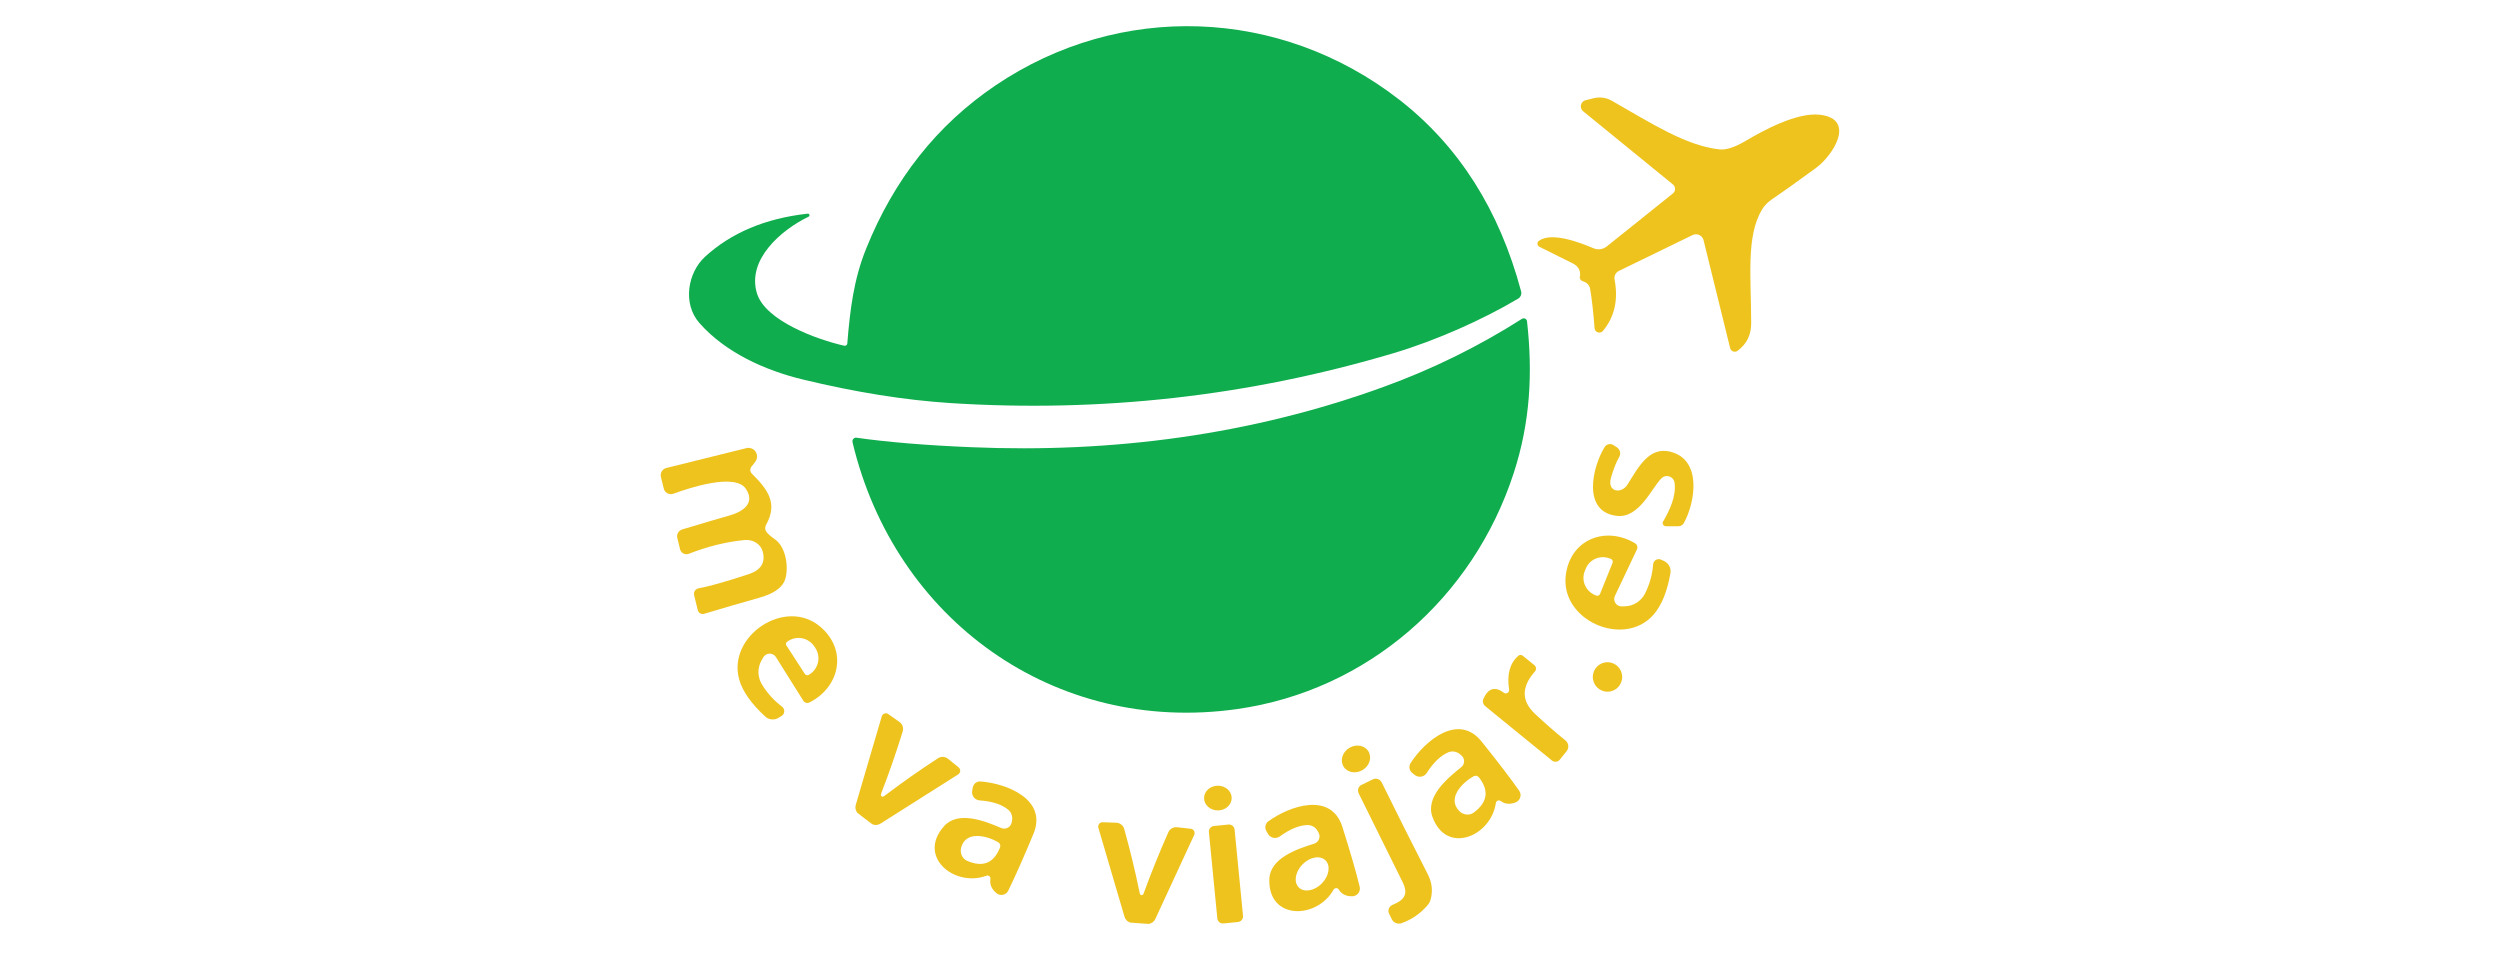 <svg xmlns="http://www.w3.org/2000/svg" width="186" height="71" viewBox="0 0 186 71" fill="none"><g id="Logo_ME VA VIAJAR_Principal"><path id="Vector" d="M111.647 59.592C111.549 59.517 111.409 59.541 111.335 59.639C111.312 59.671 111.298 59.704 111.293 59.741C110.93 62.238 107.601 63.633 106.573 60.773C106.034 59.279 107.675 57.912 108.712 57.081C108.959 56.89 109.001 56.531 108.805 56.283C108.778 56.251 108.75 56.218 108.717 56.195L108.601 56.097C108.359 55.901 108.024 55.854 107.736 55.98C107.169 56.227 106.643 56.736 106.15 57.506C105.969 57.791 105.592 57.875 105.309 57.693C105.29 57.679 105.271 57.665 105.253 57.651L105.062 57.501C104.844 57.324 104.797 57.007 104.951 56.769C105.992 55.149 108.489 52.998 110.228 55.168C111.461 56.703 112.395 57.926 113.028 58.831C113.209 59.088 113.144 59.443 112.888 59.629C112.856 59.653 112.818 59.676 112.777 59.69C112.358 59.867 111.981 59.835 111.647 59.592ZM109.638 57.753C108.829 58.197 107.643 59.363 108.554 60.325C108.852 60.637 109.312 60.698 109.633 60.465C110.675 59.704 110.805 58.827 110.033 57.833C109.94 57.716 109.777 57.683 109.638 57.753Z" fill="#EEC31E"></path><path id="Vector_2" d="M60.073 15.898C60.138 15.879 60.203 15.917 60.222 15.982C60.241 16.047 60.203 16.113 60.138 16.131C58.134 17.102 55.553 19.305 56.316 21.82C56.939 23.878 60.808 25.269 62.807 25.721C62.91 25.745 63.017 25.679 63.04 25.577C63.04 25.567 63.04 25.558 63.04 25.549C63.245 22.991 63.528 20.77 64.435 18.516C66.509 13.35 69.713 9.299 74.051 6.364C83.309 0.101 95.26 0.54 104.109 7.419C108.536 10.863 111.553 15.618 113.172 21.68C113.227 21.89 113.134 22.114 112.948 22.221C110.33 23.775 106.862 25.329 103.676 26.277C92.93 29.473 81.933 30.71 70.689 29.987C67.304 29.767 63.649 29.184 59.72 28.232C56.93 27.56 53.959 26.225 52.029 24.023C50.759 22.567 51.182 20.275 52.447 19.109C54.396 17.321 56.934 16.253 60.069 15.898H60.073Z" fill="#0FAD4E"></path><path id="Vector_3" d="M117.552 20.579C117.613 20.14 117.427 19.809 117.036 19.608C116.669 19.417 115.832 19.001 114.525 18.357C114.399 18.297 114.348 18.143 114.409 18.017C114.427 17.979 114.455 17.947 114.488 17.923C115.432 17.223 117.557 18.049 118.566 18.474C118.887 18.609 119.259 18.558 119.538 18.339L124.462 14.395C124.648 14.246 124.676 13.971 124.527 13.784C124.508 13.761 124.485 13.737 124.462 13.719L117.785 8.277C117.585 8.109 117.557 7.815 117.719 7.615C117.785 7.535 117.873 7.479 117.971 7.456L118.575 7.307C119.031 7.195 119.514 7.26 119.924 7.498C122.895 9.192 125.415 10.83 127.917 11.115C128.414 11.171 129.065 10.961 129.87 10.485C131.121 9.747 133.688 8.324 135.422 8.539C138.114 8.875 136.361 11.581 135.115 12.491C133.692 13.532 132.576 14.325 131.767 14.876C131.497 15.063 131.27 15.305 131.098 15.585C129.898 17.569 130.284 20.621 130.288 24.051C130.288 24.919 129.954 25.6 129.275 26.099C129.117 26.216 128.893 26.179 128.782 26.02C128.754 25.983 128.735 25.941 128.721 25.894L126.745 17.872C126.671 17.559 126.355 17.373 126.043 17.447C126.006 17.457 125.964 17.471 125.927 17.489L120.44 20.159C120.203 20.275 120.077 20.532 120.124 20.793C120.412 22.296 120.124 23.57 119.268 24.611C119.147 24.765 118.924 24.788 118.77 24.667C118.691 24.606 118.645 24.513 118.636 24.41C118.552 23.295 118.445 22.329 118.31 21.517C118.264 21.218 118.073 21.017 117.747 20.919C117.603 20.873 117.515 20.733 117.533 20.583L117.552 20.579Z" fill="#EEC31E"></path><path id="Vector_4" d="M113.609 23.892C114.046 27.761 113.846 31.424 112.623 35.19C109.6 44.495 101.737 51.383 92.037 52.755C78.473 54.678 66.565 46.115 63.426 32.894C63.393 32.749 63.482 32.6 63.63 32.567C63.663 32.558 63.696 32.558 63.728 32.567C66.03 32.894 68.876 33.132 72.266 33.272C82.751 33.72 93.13 32.357 102.956 28.778C106.583 27.462 110.01 25.773 113.237 23.719C113.348 23.649 113.502 23.682 113.572 23.794C113.59 23.827 113.604 23.859 113.609 23.897V23.892Z" fill="#0FAD4E"></path><path id="Vector_5" d="M123.737 38.802C124.211 37.981 124.727 36.917 124.588 35.913C124.546 35.601 124.253 35.381 123.937 35.423C123.816 35.442 123.704 35.493 123.616 35.582C122.904 36.273 121.97 38.569 120.3 38.382C117.682 38.088 118.473 34.728 119.384 33.263C119.524 33.039 119.817 32.973 120.04 33.113L120.3 33.286C120.537 33.44 120.612 33.753 120.472 33.995C120.249 34.378 120.049 34.882 119.868 35.503C119.766 35.839 119.784 36.1 119.914 36.282C120.124 36.567 120.561 36.567 120.895 36.277C120.97 36.212 121.035 36.137 121.086 36.053C121.905 34.737 122.69 33.225 124.257 33.603C126.675 34.191 126.117 37.411 125.276 38.919C125.197 39.063 125.043 39.152 124.881 39.152H123.941C123.806 39.152 123.699 39.04 123.699 38.909C123.699 38.867 123.709 38.825 123.732 38.793L123.737 38.802Z" fill="#EEC31E"></path><path id="Vector_6" d="M55.939 35.237C57.083 36.389 57.916 37.411 56.99 39.059C56.902 39.217 56.911 39.418 57.018 39.567C57.13 39.721 57.344 39.908 57.66 40.127C58.585 40.781 58.702 42.54 58.348 43.273C58.092 43.795 57.479 44.192 56.507 44.467C55.144 44.85 53.773 45.251 52.387 45.667C52.187 45.727 51.978 45.611 51.917 45.41C51.917 45.405 51.917 45.401 51.913 45.391L51.643 44.281C51.587 44.057 51.727 43.828 51.95 43.777C51.959 43.777 51.964 43.777 51.973 43.772C52.805 43.618 54.047 43.263 55.702 42.717C56.623 42.414 56.967 41.849 56.744 41.028C56.595 40.477 56.023 40.118 55.395 40.179C54.019 40.314 52.638 40.655 51.252 41.201C51.001 41.303 50.718 41.177 50.615 40.925C50.606 40.907 50.601 40.883 50.597 40.86L50.392 40.029C50.322 39.754 50.485 39.474 50.755 39.39C52.257 38.937 53.447 38.587 54.317 38.34C55.326 38.046 56.2 37.407 55.484 36.357C54.665 35.162 51.206 36.329 50.108 36.73C49.825 36.837 49.508 36.693 49.401 36.408C49.392 36.389 49.388 36.366 49.383 36.347L49.174 35.489C49.099 35.19 49.281 34.891 49.578 34.817L55.53 33.342C55.874 33.253 56.223 33.463 56.307 33.809C56.358 34.005 56.307 34.215 56.181 34.373L55.916 34.709C55.786 34.868 55.795 35.097 55.939 35.241V35.237Z" fill="#EEC31E"></path><path id="Vector_7" d="M122.997 41.98C123.016 41.751 123.216 41.583 123.443 41.602C123.495 41.602 123.541 41.621 123.588 41.639L123.825 41.751C124.16 41.915 124.346 42.279 124.28 42.643C124.039 44.024 123.616 45.055 123.016 45.741C120.802 48.243 116.022 46.143 116.501 42.736C116.873 40.071 119.51 39.133 121.649 40.421C121.807 40.515 121.867 40.711 121.788 40.879L120.151 44.332C120.021 44.607 120.142 44.934 120.412 45.065C120.495 45.102 120.584 45.121 120.672 45.116L120.932 45.107C121.551 45.079 122.104 44.715 122.388 44.164C122.732 43.478 122.937 42.75 122.992 41.985L122.997 41.98ZM119.049 44.173L119.975 41.873C120.021 41.756 119.965 41.625 119.849 41.583L119.775 41.555C119.063 41.271 118.263 41.607 117.98 42.311L117.905 42.489C117.626 43.193 117.975 43.996 118.687 44.281L118.756 44.309C118.873 44.355 119.003 44.299 119.045 44.183L119.049 44.173Z" fill="#EEC31E"></path><path id="Vector_8" d="M58.185 52.578C58.367 52.718 58.404 52.979 58.265 53.161C58.237 53.199 58.2 53.231 58.158 53.259L57.934 53.399C57.618 53.6 57.209 53.563 56.935 53.311C55.898 52.359 55.251 51.444 55 50.567C54.075 47.337 58.423 44.397 61.041 46.637C63.087 48.387 62.468 51.131 60.227 52.261C60.064 52.345 59.864 52.289 59.767 52.135L57.73 48.887C57.567 48.63 57.223 48.555 56.967 48.719C56.893 48.765 56.828 48.835 56.786 48.91L56.656 49.139C56.349 49.68 56.353 50.347 56.67 50.889C57.065 51.551 57.572 52.116 58.19 52.578H58.185ZM58.516 48.033L59.878 50.137C59.943 50.24 60.078 50.268 60.18 50.203L60.245 50.165C60.901 49.741 61.087 48.863 60.664 48.21L60.59 48.103C60.166 47.449 59.292 47.267 58.641 47.692L58.576 47.734C58.474 47.799 58.446 47.935 58.511 48.037L58.516 48.033Z" fill="#EEC31E"></path><path id="Vector_9" d="M111.884 51.542C111.991 51.626 112.149 51.603 112.232 51.491C112.274 51.435 112.288 51.369 112.279 51.299C112.102 50.175 112.33 49.339 112.962 48.793C113.055 48.709 113.2 48.705 113.297 48.789L114.162 49.493C114.302 49.605 114.32 49.806 114.209 49.946C114.209 49.946 114.204 49.955 114.199 49.955C113.186 51.103 113.186 52.153 114.195 53.101C114.943 53.805 115.706 54.468 116.473 55.093C116.715 55.289 116.752 55.639 116.561 55.877C116.561 55.877 116.561 55.877 116.561 55.882L116.045 56.521C115.901 56.699 115.641 56.727 115.464 56.582L110.498 52.536C110.335 52.401 110.279 52.172 110.368 51.981C110.726 51.197 111.233 51.052 111.893 51.542H111.884Z" fill="#EEC31E"></path><path id="Vector_10" d="M119.598 51.463C120.202 51.463 120.691 50.972 120.691 50.366C120.691 49.76 120.202 49.269 119.598 49.269C118.995 49.269 118.505 49.76 118.505 50.366C118.505 50.972 118.995 51.463 119.598 51.463Z" fill="#EEC31E"></path><path id="Vector_11" d="M65.598 59.247C65.653 59.289 65.719 59.279 65.802 59.214C67.114 58.22 68.444 57.287 69.783 56.414C70.015 56.265 70.317 56.279 70.531 56.451L71.322 57.095C71.457 57.207 71.48 57.413 71.364 57.548C71.34 57.576 71.317 57.599 71.285 57.618L65.5 61.281C65.319 61.393 65.096 61.412 64.9 61.323C64.891 61.323 64.705 61.179 64.342 60.903C63.98 60.628 63.794 60.483 63.789 60.474C63.654 60.306 63.608 60.087 63.668 59.886L65.602 53.301C65.653 53.129 65.83 53.031 65.998 53.082C66.03 53.091 66.063 53.105 66.091 53.129L66.923 53.717C67.146 53.875 67.244 54.165 67.16 54.426C66.686 55.957 66.156 57.492 65.561 59.032C65.523 59.125 65.533 59.195 65.593 59.247H65.598Z" fill="#EEC31E"></path><path id="Vector_12" d="M101.368 57.295C101.885 56.992 102.087 56.375 101.82 55.917C101.553 55.458 100.918 55.332 100.402 55.635C99.885 55.938 99.682 56.555 99.949 57.014C100.216 57.472 100.851 57.598 101.368 57.295Z" fill="#EEC31E"></path><path id="Vector_13" d="M101.305 58.393L102.142 57.982C102.384 57.865 102.677 57.968 102.798 58.211C103.802 60.259 104.946 62.537 106.229 65.047C106.536 65.649 106.611 66.261 106.448 66.891C106.406 67.059 106.327 67.213 106.215 67.343C105.69 67.959 105.048 68.407 104.281 68.683C103.997 68.785 103.681 68.659 103.546 68.384L103.346 67.969C103.235 67.735 103.337 67.451 103.569 67.339C103.574 67.339 103.583 67.334 103.588 67.329C104.42 66.984 104.83 66.587 104.351 65.621C103.239 63.391 102.151 61.193 101.086 59.027C100.97 58.789 101.063 58.505 101.3 58.388C101.3 58.388 101.3 58.388 101.305 58.388V58.393Z" fill="#EEC31E"></path><path id="Vector_14" d="M73.693 65.397C73.712 65.276 73.628 65.159 73.507 65.141C73.47 65.136 73.428 65.141 73.391 65.155C71.024 66.032 68.216 63.755 70.229 61.477C71.28 60.287 73.265 61.081 74.488 61.603C74.777 61.729 75.112 61.594 75.232 61.305C75.251 61.267 75.26 61.225 75.27 61.188L75.297 61.039C75.353 60.731 75.237 60.413 74.986 60.222C74.502 59.839 73.8 59.615 72.889 59.55C72.554 59.527 72.298 59.237 72.322 58.901C72.322 58.878 72.326 58.85 72.331 58.827L72.373 58.589C72.424 58.313 72.68 58.117 72.959 58.141C74.879 58.285 77.957 59.466 76.888 62.042C76.13 63.862 75.502 65.271 75.014 66.265C74.874 66.55 74.53 66.667 74.247 66.522C74.209 66.503 74.172 66.48 74.14 66.452C73.782 66.163 73.628 65.813 73.684 65.407L73.693 65.397ZM74.275 62.667C73.484 62.196 71.884 61.762 71.517 63.031C71.396 63.447 71.578 63.876 71.94 64.039C73.121 64.557 73.944 64.226 74.405 63.045C74.46 62.905 74.405 62.747 74.275 62.667Z" fill="#EEC31E"></path><path id="Vector_15" d="M90.616 60.295C91.183 60.291 91.64 59.876 91.637 59.368C91.633 58.861 91.17 58.452 90.603 58.456C90.035 58.46 89.578 58.875 89.582 59.383C89.585 59.891 90.048 60.299 90.616 60.295Z" fill="#EEC31E"></path><path id="Vector_16" d="M99.608 66.181C99.543 66.074 99.408 66.041 99.301 66.107C99.268 66.125 99.236 66.158 99.217 66.195C97.975 68.398 94.362 68.477 94.437 65.435C94.474 63.843 96.497 63.167 97.771 62.77C98.069 62.677 98.24 62.359 98.147 62.056C98.134 62.014 98.12 61.977 98.096 61.939L98.022 61.809C97.868 61.538 97.576 61.375 97.259 61.384C96.641 61.407 95.962 61.687 95.227 62.224C94.953 62.425 94.572 62.369 94.376 62.098C94.362 62.079 94.349 62.056 94.335 62.033L94.214 61.823C94.074 61.575 94.144 61.263 94.372 61.099C95.934 59.965 99.04 58.873 99.877 61.533C100.473 63.414 100.9 64.898 101.161 65.976C101.235 66.284 101.044 66.592 100.733 66.667C100.696 66.676 100.654 66.681 100.617 66.681C100.161 66.695 99.822 66.527 99.598 66.181H99.608ZM96.627 66.023C97.022 66.419 97.79 66.289 98.338 65.733C98.887 65.178 99.012 64.408 98.622 64.016C98.227 63.619 97.459 63.75 96.911 64.305C96.362 64.861 96.236 65.631 96.627 66.023Z" fill="#EEC31E"></path><path id="Vector_17" d="M84.784 68.692C84.328 68.659 84.095 68.641 84.086 68.641C83.881 68.575 83.723 68.412 83.663 68.207L81.719 61.589C81.673 61.417 81.77 61.235 81.938 61.188C81.97 61.179 82.003 61.174 82.035 61.174L83.058 61.211C83.337 61.225 83.575 61.417 83.644 61.683C84.077 63.232 84.463 64.819 84.793 66.443C84.811 66.545 84.862 66.597 84.937 66.601C85.007 66.606 85.058 66.559 85.09 66.461C85.658 64.907 86.271 63.395 86.922 61.925C87.034 61.669 87.299 61.515 87.578 61.547L88.592 61.659C88.769 61.678 88.894 61.837 88.876 62.014C88.876 62.047 88.862 62.084 88.848 62.117L85.955 68.375C85.867 68.571 85.681 68.706 85.472 68.739C85.462 68.739 85.23 68.725 84.774 68.692H84.784Z" fill="#EEC31E"></path><path id="Vector_18" d="M91.397 61.347L90.318 61.453C90.088 61.476 89.92 61.681 89.943 61.912L90.569 68.326C90.592 68.557 90.797 68.726 91.027 68.703L92.105 68.597C92.335 68.574 92.503 68.369 92.481 68.138L91.854 61.724C91.831 61.493 91.627 61.324 91.397 61.347Z" fill="#EEC31E"></path></g></svg>